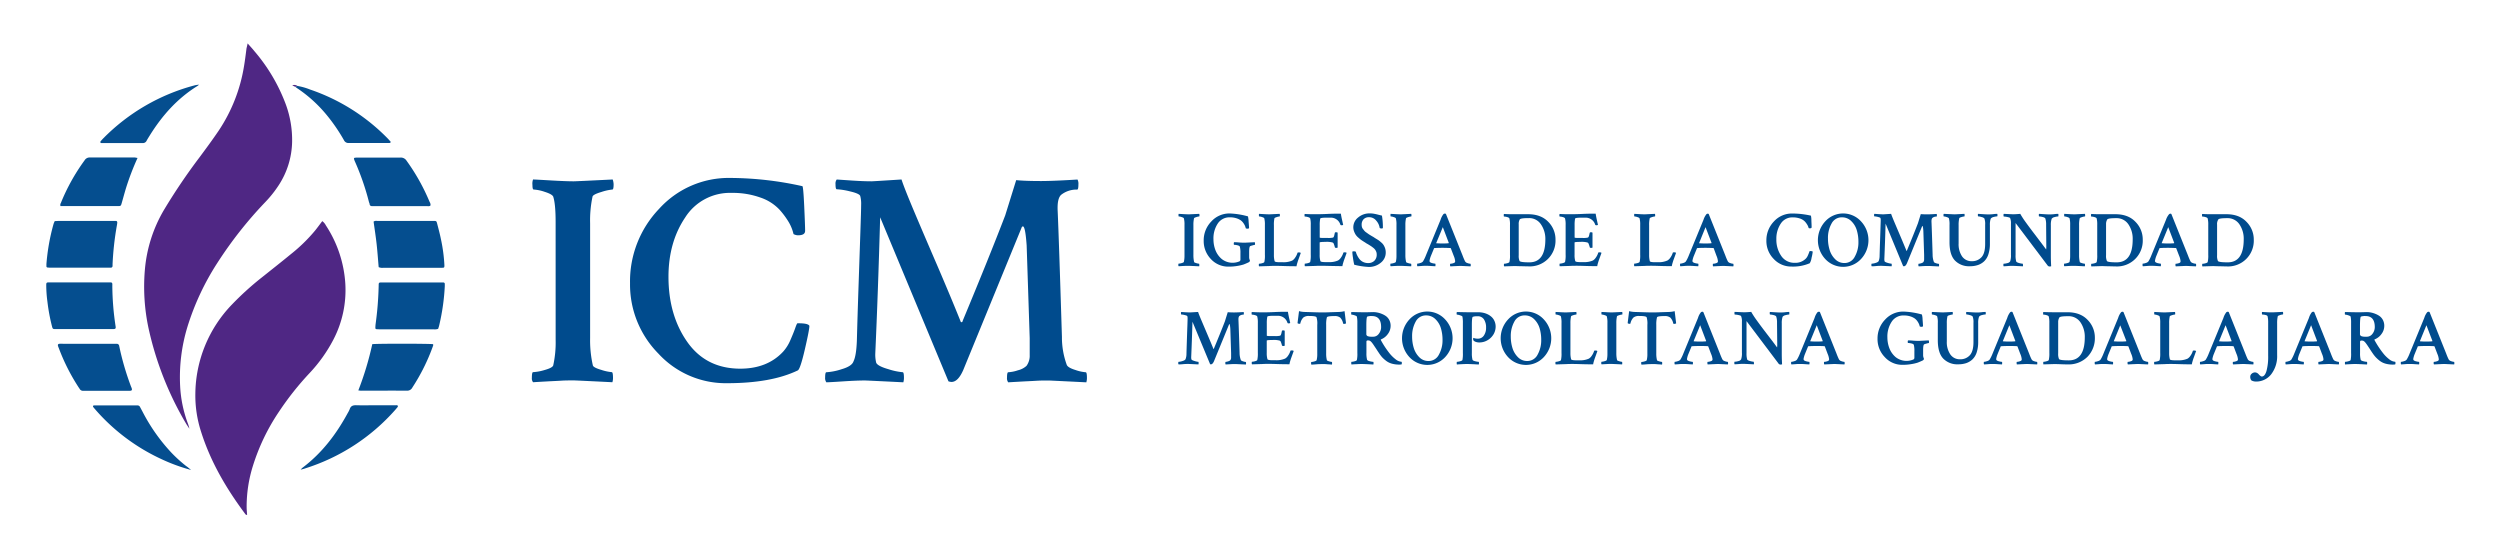 <?xml version="1.0" encoding="UTF-8"?>
<svg xmlns="http://www.w3.org/2000/svg" id="Layer_1" data-name="Layer 1" viewBox="0 0 1027 230">
  <defs>
    <style>.cls-1{fill:#004b8d;}.cls-2{fill:#4f2784;}.cls-3{fill:#054e8f;}</style>
  </defs>
  <title>ICM Guadalajara-Logotipo02_1</title>
  <path class="cls-1" d="M228.25,91.27q0-7.51-1-10.53c-.34-.66-1.5-1.31-3.51-1.94a17.07,17.07,0,0,0-4.51-.94c-.33,0-.5-.62-.5-1.88a5,5,0,0,1,.25-2.25c.42,0,2.73.12,7,.37s7.46.38,9.71.38q1,0,16-.75a6.46,6.46,0,0,1,.38,2c0,1.42-.17,2.13-.5,2.13a20.69,20.69,0,0,0-4.51,1c-2.26.67-3.47,1.3-3.64,1.88a46.58,46.58,0,0,0-1,11v47.11a46.59,46.59,0,0,0,1.13,11.28c.17.58,1.31,1.19,3.44,1.81a19,19,0,0,0,4.33.94c.33,0,.5.8.5,2.38a5.79,5.79,0,0,1-.25,1.76q-15-.75-15.92-.75c-1.67,0-3.42,0-5.26.12s-3.86.19-6.08.32-4,.22-5.32.31a2.48,2.48,0,0,1-.5-1.76c0-1.58.17-2.38.5-2.38a20.2,20.2,0,0,0,4.7-.87c2.13-.59,3.32-1.21,3.57-1.88a43.81,43.81,0,0,0,1-10.53Z"></path>
  <path class="cls-1" d="M332.5,133.87c0,1.09-.63,4.32-1.88,9.71s-2.22,8.25-2.88,8.58q-10.9,5.26-29.07,5.26a37.6,37.6,0,0,1-28.19-12.15,40.37,40.37,0,0,1-11.66-28.94,43.07,43.07,0,0,1,11.91-30.51A38.55,38.55,0,0,1,300.05,73.1a138.34,138.34,0,0,1,29.57,3.38c.25.09.5,2.82.75,8.21s.37,8.75.37,10.09-1,1.88-3,1.88a4.09,4.09,0,0,1-1.76-.5,17.5,17.5,0,0,0-1.81-4.64,32.61,32.61,0,0,0-3.95-5.39,19.17,19.17,0,0,0-7.77-4.95,33.67,33.67,0,0,0-11.9-1.94,21.75,21.75,0,0,0-19.11,10.15q-6.82,10.15-6.83,24.31,0,15.78,7.71,26.75t21.74,11q11.15,0,17.66-7a17,17,0,0,0,2.95-4.69q1.31-3,2-4.95c.46-1.34.77-2,.94-2Q332,132.74,332.5,133.87Z"></path>
  <path class="cls-1" d="M358.06,74.48q.62,0,12.28-.75,1.13,3.51,5.13,13t9.84,23q5.82,13.59,9.33,22.37c0,.16.13.25.38.25a.34.34,0,0,0,.38-.38q11-26.43,17.54-43.48L417.45,74c2.5.25,5.93.37,10.27.37q4.89,0,14.91-.62a3.61,3.61,0,0,1,.38,2c0,1.42-.17,2.13-.5,2.13h-.25a10.15,10.15,0,0,0-6.14,2q-1.89,1.38-1.63,6.76.5,11.16,1.75,51.75a32.93,32.93,0,0,0,2,11.53c.33.75,1.5,1.44,3.51,2.06a16.62,16.62,0,0,0,4.26.94c.33,0,.5.76.5,2.26a6.25,6.25,0,0,1-.25,1.88q-15-.75-15.41-.75c-1.68,0-3.43,0-5.27.12s-3.86.19-6.07.32-4,.22-5.33.31a2.7,2.7,0,0,1-.5-1.88c0-1.5.17-2.26.5-2.26a14.92,14.92,0,0,0,4-.81,7.88,7.88,0,0,0,3.51-1.82A7,7,0,0,0,423,145.9v-7l-1.25-38.09Q421.2,93,420.21,93q-.39,0-.63.75l-23.93,58.39c-1.43,3.18-3,4.76-4.77,4.76a4,4,0,0,1-1.25-.25L361.57,89.26q-.88,31.2-2,55.89a13.8,13.8,0,0,0,.38,3.88q.62,1.38,5,2.63a26.79,26.79,0,0,0,5.89,1.25c.33,0,.5.76.5,2.26a6.25,6.25,0,0,1-.25,1.88q-15-.75-15.79-.75-3.37,0-9,.37t-6.83.38a2.94,2.94,0,0,1-.5-2c0-1.41.17-2.13.5-2.13a24.84,24.84,0,0,0,6.27-1.25q4.26-1.24,4.89-3.26,1.13-2.25,1.37-8.39.25-9.52.69-22.49t.75-22.12c.21-6.09.32-9.9.32-11.4a12.06,12.06,0,0,0-.38-3.51q-.37-1-4.2-1.88a28.31,28.31,0,0,0-5.45-.87c-.33,0-.5-.71-.5-2.13a2.68,2.68,0,0,1,.5-1.88l6.46.44C353.28,74.38,355.88,74.48,358.06,74.48Z"></path>
  <path class="cls-1" d="M486.59,92.39a9.88,9.88,0,0,0-.26-2.72c-.08-.17-.39-.34-.91-.5a4,4,0,0,0-1.16-.25c-.09,0-.13-.16-.13-.48a1.46,1.46,0,0,1,.06-.59l1.8.1c1.09.07,1.93.1,2.51.1l4.15-.2a1.88,1.88,0,0,1,.1.52c0,.37-.05.55-.13.55a5.5,5.5,0,0,0-1.17.26c-.58.18-.9.34-.94.49a12.19,12.19,0,0,0-.26,2.85V104.7a12.3,12.3,0,0,0,.29,2.92c0,.15.34.31.9.47a5,5,0,0,0,1.11.24c.09,0,.13.21.13.62a1.53,1.53,0,0,1-.06.45c-2.59-.13-4-.19-4.12-.19l-1.36,0-1.57.08-1.38.08a.65.65,0,0,1-.13-.45c0-.41.05-.62.13-.62a5.16,5.16,0,0,0,1.22-.22c.55-.15.86-.32.92-.49a11.49,11.49,0,0,0,.26-2.72Z"></path>
  <path class="cls-1" d="M494.48,98.87A11.06,11.06,0,0,1,497.59,91a10,10,0,0,1,7.55-3.31,31.9,31.9,0,0,1,7.52,1.2,10.67,10.67,0,0,1,.27,2.16c.12,1.41.18,2.25.18,2.51s-.22.39-.65.39a1.15,1.15,0,0,1-.71-.2,6.74,6.74,0,0,0-.28-.91,6.32,6.32,0,0,0-.65-1.15,4.88,4.88,0,0,0-1.13-1.18,6.65,6.65,0,0,0-1.81-.86,8.44,8.44,0,0,0-2.61-.37,5.72,5.72,0,0,0-5,2.53,11,11,0,0,0-1.78,6.48,12.49,12.49,0,0,0,.82,4.49,9,9,0,0,0,2.63,3.66,7.2,7.2,0,0,0,7.31.89.86.86,0,0,0,.32-.75l0-2.33V104a9.82,9.82,0,0,0-.23-2.62c-.09-.28-.4-.49-1-.62a6.15,6.15,0,0,0-1.37-.19c-.09,0-.13-.16-.13-.47a.91.91,0,0,1,.13-.6c.23,0,.89,0,2,.1s1.93.09,2.57.09l3.92-.19a1.6,1.6,0,0,1,.1.55c0,.37,0,.55-.13.55a4.41,4.41,0,0,0-.86.2,6.31,6.31,0,0,0-1,.32q-.42.26-.42,2.37c0,.45,0,.9,0,1.36s0,.7,0,.74a2.78,2.78,0,0,0,.16,1,2.55,2.55,0,0,1,.16.48c0,.3-.24.56-.71.78-.86.39-1.5.66-1.91.81a18.33,18.33,0,0,1-2.35.55,20.7,20.7,0,0,1-3.84.32,9.63,9.63,0,0,1-7.28-3.17A10.61,10.61,0,0,1,494.48,98.87Z"></path>
  <path class="cls-1" d="M523.32,92.52V104.7a9.33,9.33,0,0,0,.3,2.6c.1.28.84.42,2.2.42H527a8.7,8.7,0,0,0,3.85-.68A3.69,3.69,0,0,0,532,105.9a6.65,6.65,0,0,0,1-2c0-.13.18-.2.46-.2a1.35,1.35,0,0,1,.9.2c-.06.19-.22.63-.46,1.32l-.57,1.58c-.13.35-.27.79-.42,1.31a9.08,9.08,0,0,0-.3,1.26c-.86,0-2.65,0-5.36-.09s-4.62-.08-5.72,0l-4.31.13a.9.9,0,0,1-.09-.52c0-.36,0-.55.09-.55a5.44,5.44,0,0,0,1.24-.21c.54-.14.85-.31.93-.5a11.27,11.27,0,0,0,.23-3V92.42a10,10,0,0,0-.26-2.75c-.08-.17-.39-.34-.9-.5a4.14,4.14,0,0,0-1.17-.25c-.09,0-.13-.16-.13-.48a1.46,1.46,0,0,1,.06-.59l1.8.1c1.09.07,1.93.1,2.51.1l4.15-.2a1.58,1.58,0,0,1,.1.52c0,.37-.05.55-.13.55a5.5,5.5,0,0,0-1.17.26c-.58.18-.89.34-.94.49A12.19,12.19,0,0,0,523.32,92.52Z"></path>
  <path class="cls-1" d="M540.38,88c1,0,2.63,0,5-.12s4.22-.11,5.45-.11c.08.65.26,1.55.52,2.71s.4,1.78.42,1.89a1,1,0,0,1-.68.16c-.24,0-.39-.07-.46-.22a4.06,4.06,0,0,0-4.14-2.89h-1.69q-2.4,0-2.46.42a13.32,13.32,0,0,0-.2,2.63v5.09c0,.12.48.19,1.43.19h1.81a8.21,8.21,0,0,0,2.24-.16c.24-.11.42-.49.55-1.14.06-.32.13-.59.19-.81s.2-.22.52-.22a.87.87,0,0,1,.62.16v6.12a.94.94,0,0,1-.62.13c-.28,0-.45-.08-.52-.26a9.84,9.84,0,0,0-.4-1.29,1.89,1.89,0,0,0-.23-.46l-.27-.19a9,9,0,0,0-3-.26c-1.56,0-2.34.09-2.34.26v5a8.49,8.49,0,0,0,.3,2.63c.1.28.84.42,2.2.42h1.2a8.7,8.7,0,0,0,3.85-.68,3.69,3.69,0,0,0,1.17-1.14,6.65,6.65,0,0,0,1-2c0-.13.18-.2.46-.2a1.4,1.4,0,0,1,.91.2c-.07.19-.23.63-.47,1.32l-.57,1.58c-.13.35-.27.79-.42,1.31a8.81,8.81,0,0,0-.29,1.26q-1.31,0-5.37-.09c-2.71-.07-4.61-.08-5.72,0l-4.31.13a.9.9,0,0,1-.09-.52c0-.36,0-.55.09-.55a5.52,5.52,0,0,0,1.24-.21c.54-.14.85-.31.94-.5a11.92,11.92,0,0,0,.22-3V92.42a10.33,10.33,0,0,0-.22-2.65c-.07-.24-.37-.44-.91-.59a5.07,5.07,0,0,0-1.3-.22c-.09,0-.13-.17-.13-.49s0-.5.13-.58C537.5,88,538.93,88,540.38,88Z"></path>
  <path class="cls-1" d="M555.94,93.43a5.11,5.11,0,0,1,2-4.1,7.13,7.13,0,0,1,4.61-1.67,10.5,10.5,0,0,1,1.58.1,19,19,0,0,1,1.9.4c.81.21,1.37.34,1.67.41a28.8,28.8,0,0,1,.39,5,.36.36,0,0,1-.39.29c-.59,0-.9-.1-.94-.29a5.69,5.69,0,0,0-1.4-2.92,3.66,3.66,0,0,0-2.91-1.42,3,3,0,0,0-2.29.84,3.17,3.17,0,0,0-.79,2.27,3.93,3.93,0,0,0,.11.92,2.34,2.34,0,0,0,.46.86c.22.28.41.51.55.7a4,4,0,0,0,.81.69l.81.58c.14.11.46.32,1,.64s.82.49.92.53.5.34,1.09.7,1,.61,1.25.78a13,13,0,0,1,1,.82,4.55,4.55,0,0,1,1,1.1A6.36,6.36,0,0,1,569,102a5.5,5.5,0,0,1,.26,1.7,5.25,5.25,0,0,1-2.09,4.27,7.46,7.46,0,0,1-4.85,1.69,29.87,29.87,0,0,1-6-.91,29.08,29.08,0,0,1-.53-2.93,20.54,20.54,0,0,1-.25-2.32c0-.17.2-.26.52-.26.56,0,.88.09.94.26a6.25,6.25,0,0,0,.46,1.28,8.71,8.71,0,0,0,.89,1.49,4.22,4.22,0,0,0,1.52,1.3,4.65,4.65,0,0,0,2.16.5,3.6,3.6,0,0,0,2.52-.91,3.47,3.47,0,0,0,1-2.72,2.87,2.87,0,0,0-.21-1.07,4.42,4.42,0,0,0-.49-.87,4.36,4.36,0,0,0-.81-.78c-.36-.28-.65-.5-.89-.65l-1-.63-1-.57a3.53,3.53,0,0,0-.36-.26c-.63-.38-1.1-.69-1.42-.9s-.74-.54-1.25-1A6.25,6.25,0,0,1,557,96.54a6.38,6.38,0,0,1-.7-1.36A4.81,4.81,0,0,1,555.94,93.43Z"></path>
  <path class="cls-1" d="M573.67,92.39a9.49,9.49,0,0,0-.26-2.72c-.08-.17-.38-.34-.9-.5a4.14,4.14,0,0,0-1.17-.25c-.09,0-.13-.16-.13-.48s0-.54.07-.59l1.79.1c1.09.07,1.93.1,2.51.1l4.15-.2a1.58,1.58,0,0,1,.1.52c0,.37,0,.55-.13.55a5.63,5.63,0,0,0-1.17.26c-.58.18-.89.34-.94.49a12.19,12.19,0,0,0-.26,2.85V104.7a11.74,11.74,0,0,0,.3,2.92c0,.15.34.31.89.47a5,5,0,0,0,1.11.24c.09,0,.13.21.13.62a1.53,1.53,0,0,1-.06.45c-2.59-.13-4-.19-4.12-.19l-1.36,0-1.57.08-1.37.08a.61.61,0,0,1-.13-.45c0-.41,0-.62.13-.62a5.1,5.1,0,0,0,1.21-.22c.55-.15.86-.32.92-.49a11,11,0,0,0,.26-2.72Z"></path>
  <path class="cls-1" d="M594,87.92l6.81,17c.32.86.65,1.65,1,2.36a1.54,1.54,0,0,0,1,.78,4.09,4.09,0,0,0,1.23.29c.08,0,.13.2.13.59a.93.93,0,0,1-.07.48l-4.08-.19c-.15,0-1.56.06-4.21.19-.09-.08-.13-.28-.13-.6s0-.47.13-.47a4.15,4.15,0,0,0,1.07-.19q.68-.19.81-.45a1,1,0,0,0,.09-.43,7.4,7.4,0,0,0-.61-2.23L596,102a.39.39,0,0,0-.23-.12c-.69,0-1.62-.07-2.79-.07s-2.4,0-3.69.1c-.13,0-.2,0-.2.13l-1.23,3a9.06,9.06,0,0,0-.61,2.11.7.7,0,0,0,.35.64,3.39,3.39,0,0,0,1,.36,5.48,5.48,0,0,0,1,.16c.07,0,.1.18.1.46a1.84,1.84,0,0,1-.07.61l-1.52-.09c-.91-.07-1.64-.1-2.2-.1s-1.23,0-2,.08l-1.63.11a.66.66,0,0,1-.13-.48c0-.39,0-.59.06-.59a4.76,4.76,0,0,0,1.25-.27,2.12,2.12,0,0,0,1.09-.63,15.37,15.37,0,0,0,1.23-2.53l6-14.58a7.18,7.18,0,0,1,1.2-2.34.84.84,0,0,1,.55-.22A.51.51,0,0,1,594,87.92Zm-3.88,12c.75.07,1.53.1,2.33.1s1.64,0,2.65-.1l.07-.13-2.46-6.48L590,99.84C590,99.93,590.06,100,590.11,100Z"></path>
  <path class="cls-1" d="M622.11,88h5.61Q633,88,636,91.1a10.24,10.24,0,0,1,3,7.32,10.57,10.57,0,0,1-11.25,11q-.67,0-2.67-.06c-1.33,0-2.28-.07-2.87-.07l-4.31.13a.9.9,0,0,1-.09-.52c0-.36,0-.55.09-.55a5.37,5.37,0,0,0,1.23-.21c.54-.14.86-.31.94-.5a11.27,11.27,0,0,0,.23-3V92.42a9.76,9.76,0,0,0-.23-2.65c-.06-.24-.36-.44-.9-.59a5.07,5.07,0,0,0-1.3-.22c-.09,0-.13-.17-.13-.49s0-.5.13-.58C619.23,88,620.66,88,622.11,88Zm1.78,4.15v12.7a5.23,5.23,0,0,0,.36,2.4c.34.35,1.66.52,4,.52q6.59,0,6.58-9.46A10.48,10.48,0,0,0,633,92.13a5.77,5.77,0,0,0-5-2.53h-.17c-2.07,0-3.24.18-3.5.52A3.58,3.58,0,0,0,623.89,92.13Z"></path>
  <path class="cls-1" d="M645.06,88c1,0,2.63,0,5-.12s4.21-.11,5.44-.11c.09.65.26,1.55.52,2.71s.4,1.78.42,1.89a1,1,0,0,1-.68.16c-.24,0-.39-.07-.45-.22a4.08,4.08,0,0,0-4.15-2.89H649.5c-1.59,0-2.42.14-2.46.42a13.47,13.47,0,0,0-.19,2.63v5.09c0,.12.47.19,1.42.19h1.82a8.17,8.17,0,0,0,2.23-.16c.24-.11.42-.49.55-1.14.07-.32.13-.59.2-.81s.19-.22.52-.22a.86.86,0,0,1,.61.16v6.12c-.08.09-.29.13-.61.13s-.46-.08-.52-.26a9.56,9.56,0,0,0-.41-1.29,2.76,2.76,0,0,0-.22-.46l-.28-.19a9,9,0,0,0-3-.26c-1.55,0-2.33.09-2.33.26v5a8.55,8.55,0,0,0,.29,2.63c.11.28.84.42,2.2.42h1.2a8.75,8.75,0,0,0,3.86-.68,3.79,3.79,0,0,0,1.16-1.14,6.67,6.67,0,0,0,1-2c0-.13.17-.2.45-.2a1.38,1.38,0,0,1,.91.2c-.07.19-.22.63-.47,1.32l-.57,1.58c-.13.35-.27.79-.42,1.31a8.81,8.81,0,0,0-.29,1.26c-.87,0-2.65,0-5.36-.09s-4.62-.08-5.72,0l-4.31.13c-.07-.06-.1-.24-.1-.52s0-.55.1-.55a5.37,5.37,0,0,0,1.23-.21c.54-.14.85-.31.94-.5a11.75,11.75,0,0,0,.23-3V92.42a10.2,10.2,0,0,0-.23-2.65c-.07-.24-.37-.44-.91-.59a5.07,5.07,0,0,0-1.3-.22c-.08,0-.12-.17-.12-.49a.92.92,0,0,1,.12-.58C642.18,88,643.62,88,645.06,88Z"></path>
  <path class="cls-1" d="M677.46,92.52V104.7a9.77,9.77,0,0,0,.29,2.6c.11.28.84.42,2.2.42h1.2A8.75,8.75,0,0,0,685,107a3.91,3.91,0,0,0,1.17-1.14,6.9,6.9,0,0,0,1-2c0-.13.17-.2.45-.2a1.38,1.38,0,0,1,.91.2c-.06.19-.22.63-.47,1.32l-.57,1.58c-.13.35-.27.79-.42,1.31a8.81,8.81,0,0,0-.29,1.26c-.86,0-2.65,0-5.36-.09s-4.62-.08-5.72,0l-4.31.13c-.07-.06-.1-.24-.1-.52s0-.55.1-.55a5.37,5.37,0,0,0,1.23-.21c.54-.14.85-.31.94-.5a11.75,11.75,0,0,0,.23-3V92.42a10,10,0,0,0-.26-2.75c-.09-.17-.39-.34-.91-.5a4.14,4.14,0,0,0-1.17-.25c-.08,0-.13-.16-.13-.48a1.37,1.37,0,0,1,.07-.59l1.8.1c1.09.07,1.93.1,2.51.1l4.15-.2a1.83,1.83,0,0,1,.09.52c0,.37,0,.55-.13.55a5.46,5.46,0,0,0-1.16.26c-.58.18-.9.34-.94.49A11.67,11.67,0,0,0,677.46,92.52Z"></path>
  <path class="cls-1" d="M701.94,87.92l6.81,17c.32.86.64,1.65,1,2.36a1.54,1.54,0,0,0,1,.78,4.2,4.2,0,0,0,1.24.29c.08,0,.13.2.13.59a1.06,1.06,0,0,1-.07.48l-4.08-.19c-.15,0-1.56.06-4.21.19-.09-.08-.13-.28-.13-.6s0-.47.13-.47a4.22,4.22,0,0,0,1.07-.19c.45-.13.72-.28.8-.45a.88.88,0,0,0,.1-.43,7.4,7.4,0,0,0-.61-2.23L704,102a.35.35,0,0,0-.22-.12c-.7,0-1.62-.07-2.79-.07s-2.4,0-3.69.1c-.13,0-.2,0-.2.13l-1.23,3a9.32,9.32,0,0,0-.62,2.11.71.71,0,0,0,.36.64,3.29,3.29,0,0,0,1,.36,5.48,5.48,0,0,0,1,.16c.06,0,.1.18.1.46a2.15,2.15,0,0,1-.07.61l-1.52-.09c-.91-.07-1.64-.1-2.2-.1s-1.23,0-2,.08l-1.63.11a.66.66,0,0,1-.13-.48c0-.39,0-.59.06-.59a4.76,4.76,0,0,0,1.25-.27,2.08,2.08,0,0,0,1.08-.63,15.32,15.32,0,0,0,1.24-2.53l6-14.58A7.18,7.18,0,0,1,701,88a.82.82,0,0,1,.55-.22A.53.53,0,0,1,701.94,87.92Zm-3.89,12c.76.07,1.54.1,2.34.1s1.64,0,2.65-.1l.07-.13-2.47-6.48L698,99.84C698,99.93,698,100,698.05,100Z"></path>
  <path class="cls-1" d="M744.67,103.41a18.25,18.25,0,0,1-.48,2.51,5.82,5.82,0,0,1-.75,2.22,17.41,17.41,0,0,1-7.52,1.36,9.75,9.75,0,0,1-7.29-3.14,10.45,10.45,0,0,1-3-7.49A11.14,11.14,0,0,1,728.7,91a10,10,0,0,1,7.58-3.29,35.31,35.31,0,0,1,7.65.88,9.53,9.53,0,0,1,.19,2.12c.07,1.39.1,2.26.1,2.61s-.26.48-.78.48a1,1,0,0,1-.45-.13,5,5,0,0,0-.47-1.19,8.79,8.79,0,0,0-1-1.4,5.05,5.05,0,0,0-2-1.28,8.8,8.8,0,0,0-3.08-.5,5.62,5.62,0,0,0-4.94,2.62,11,11,0,0,0-1.77,6.29,11.73,11.73,0,0,0,2,6.92,6.45,6.45,0,0,0,5.62,2.83,5.94,5.94,0,0,0,4.57-1.81,4.49,4.49,0,0,0,.76-1.22c.22-.5.4-.93.52-1.28s.2-.51.24-.51C744.17,103.12,744.59,103.21,744.67,103.41Z"></path>
  <path class="cls-1" d="M749.83,106.42a11.4,11.4,0,0,1,0-15.5,9.93,9.93,0,0,1,14.66,0,11.32,11.32,0,0,1,0,15.5,10,10,0,0,1-14.66,0Zm6.84-17.14a4.67,4.67,0,0,0-4.26,2.54A12,12,0,0,0,750.93,98a15.78,15.78,0,0,0,.67,4.64,8.9,8.9,0,0,0,2.25,3.8,5.18,5.18,0,0,0,3.82,1.61,4.69,4.69,0,0,0,4.26-2.58,11.87,11.87,0,0,0,1.51-6.14,16.49,16.49,0,0,0-.65-4.68,8.62,8.62,0,0,0-2.23-3.76A5.32,5.32,0,0,0,756.67,89.28Z"></path>
  <path class="cls-1" d="M773.7,88.05l3.17-.2c.2.61.64,1.73,1.33,3.36s1.54,3.62,2.55,6,1.8,4.27,2.41,5.78c0,0,0,.07.1.07s.09,0,.09-.1q2.85-6.84,4.54-11.24l1.17-3.76c.64.06,1.53.1,2.65.1.85,0,2.13-.06,3.86-.17a1,1,0,0,1,.1.52c0,.37,0,.55-.13.55h-.07a2.7,2.7,0,0,0-1.59.52c-.32.24-.46.82-.42,1.75.09,1.92.24,6.39.46,13.38a8.47,8.47,0,0,0,.52,3c.08.19.38.37.9.53a4.47,4.47,0,0,0,1.1.24c.09,0,.13.2.13.59a1.65,1.65,0,0,1-.06.48l-4-.19-1.36,0-1.57.08-1.38.08a.71.71,0,0,1-.13-.48c0-.39,0-.59.13-.59a3.83,3.83,0,0,0,1-.21,2,2,0,0,0,.91-.47,1.85,1.85,0,0,0,.32-1.13V104.7l-.32-9.85q-.13-2-.39-2c-.07,0-.12.07-.16.2l-6.19,15.1q-.55,1.23-1.23,1.23a1.16,1.16,0,0,1-.33-.06L774.6,91.87q-.23,8.07-.51,14.45a3.9,3.9,0,0,0,.09,1c.11.24.54.46,1.3.68a6.71,6.71,0,0,0,1.52.32c.09,0,.13.2.13.59a1.65,1.65,0,0,1-.06.48l-4.09-.19c-.58,0-1.35,0-2.31.1s-1.55.09-1.77.09a.78.78,0,0,1-.13-.52c0-.36.05-.55.13-.55a6.19,6.19,0,0,0,1.62-.32c.74-.22,1.16-.5,1.27-.84a6.12,6.12,0,0,0,.35-2.17c.05-1.65.1-3.58.18-5.82s.14-4.14.19-5.72.09-2.56.09-2.95a3.31,3.31,0,0,0-.1-.91c-.07-.17-.43-.33-1.09-.48a7.51,7.51,0,0,0-1.41-.23c-.08,0-.13-.18-.13-.55a.74.74,0,0,1,.13-.49l1.67.12C772.46,88,773.14,88.05,773.7,88.05Z"></path>
  <path class="cls-1" d="M802.85,88.05c.39,0,1.77-.07,4.15-.2a2.37,2.37,0,0,1,.06.52c0,.37,0,.55-.13.55a5.22,5.22,0,0,0-1.16.25c-.59.16-.89.33-.91.5a12,12,0,0,0-.26,2.85V100A8.89,8.89,0,0,0,806,105.3a4.67,4.67,0,0,0,4,2,5.2,5.2,0,0,0,4-1.64q1.5-1.64,1.5-5.43v-7.9a6.57,6.57,0,0,0-.32-2.6,2.23,2.23,0,0,0-1.15-.56,5.54,5.54,0,0,0-1.38-.28c-.08,0-.13-.15-.14-.45a1,1,0,0,1,.08-.59c2.33.16,3.69.23,4.08.23s1.26,0,2.16-.11,1.45-.12,1.66-.12a1.72,1.72,0,0,1,.07.52c0,.35-.05.52-.13.52a6.39,6.39,0,0,0-1.4.24,2.19,2.19,0,0,0-1.23.67,7.47,7.47,0,0,0-.35,2.69v7.61a13.72,13.72,0,0,1-.62,4.36,6.84,6.84,0,0,1-1.75,2.89,7,7,0,0,1-2.57,1.53,10.16,10.16,0,0,1-3.29.49,8,8,0,0,1-6.13-2.35q-2.24-2.35-2.23-7.57V92.39a9,9,0,0,0-.26-2.72c-.09-.17-.39-.34-.91-.5a4.14,4.14,0,0,0-1.17-.25c-.08,0-.13-.16-.13-.48a1.08,1.08,0,0,1,.1-.59Z"></path>
  <path class="cls-1" d="M840.55,92.36a8,8,0,0,0-.32-2.59c-.11-.26-.47-.47-1.09-.62a6.68,6.68,0,0,0-1.44-.23c-.09,0-.14-.15-.15-.47a1.18,1.18,0,0,1,.08-.6c2.32.16,3.68.23,4.09.23s1.28,0,2.17-.11,1.43-.12,1.65-.12a1.47,1.47,0,0,1,.06.52c0,.37,0,.55-.12.55a5.89,5.89,0,0,0-1.4.25,2.1,2.1,0,0,0-1.23.66,7.5,7.5,0,0,0-.36,2.69V104.8c0,.78,0,2.29.13,4.54a1.2,1.2,0,0,1-.71.13c-.34,0-.69-.25-1-.75L828,91.61v13.13a8.71,8.71,0,0,0,.26,2.65c.1.26.5.48,1.2.67a6.79,6.79,0,0,0,1.45.27c.07,0,.11.15.12.46a1.83,1.83,0,0,1,0,.61l-4.05-.19c-.58,0-1.3,0-2.16.08l-1.7.11a.84.84,0,0,1-.13-.55c0-.34.05-.52.13-.52a6.26,6.26,0,0,0,1.48-.24,1.74,1.74,0,0,0,1.18-.73,7.55,7.55,0,0,0,.32-2.72V91.94a5.44,5.44,0,0,0-.35-2.37c-.09-.15-.46-.29-1.12-.42a8.29,8.29,0,0,0-1.44-.19c-.09,0-.14-.17-.15-.49a1,1,0,0,1,.11-.62c2.27.11,3.56.17,3.86.17.71,0,1.69-.06,2.92-.17a34.09,34.09,0,0,0,2.25,3.46q1.64,2.28,4.49,6c1.9,2.5,3.19,4.22,3.89,5.17a10,10,0,0,0,.06-1.33Z"></path>
  <path class="cls-1" d="M850.42,92.39a10,10,0,0,0-.25-2.72c-.09-.17-.39-.34-.91-.5a4.14,4.14,0,0,0-1.17-.25c-.09,0-.13-.16-.13-.48s0-.54.07-.59l1.8.1c1.09.07,1.92.1,2.51.1l4.14-.2a1.58,1.58,0,0,1,.1.52c0,.37,0,.55-.13.55a5.46,5.46,0,0,0-1.16.26c-.59.18-.9.34-.94.49a11.67,11.67,0,0,0-.26,2.85V104.7a11.8,11.8,0,0,0,.29,2.92c0,.15.34.31.89.47a5,5,0,0,0,1.12.24c.08,0,.13.21.13.62a1.52,1.52,0,0,1-.07.45c-2.59-.13-4-.19-4.11-.19l-1.36,0-1.58.08-1.37.08a.61.61,0,0,1-.13-.45c0-.41,0-.62.13-.62a5.1,5.1,0,0,0,1.21-.22c.55-.15.86-.32.93-.49a11.57,11.57,0,0,0,.25-2.72Z"></path>
  <path class="cls-1" d="M863.39,88H869q5.28,0,8.24,3.12a10.24,10.24,0,0,1,3,7.32,10.57,10.57,0,0,1-11.25,11q-.68,0-2.67-.06c-1.33,0-2.28-.07-2.87-.07l-4.31.13a.9.9,0,0,1-.09-.52c0-.36,0-.55.09-.55a5.37,5.37,0,0,0,1.23-.21c.54-.14.86-.31.95-.5a11.92,11.92,0,0,0,.22-3V92.42a10.33,10.33,0,0,0-.22-2.65c-.07-.24-.37-.44-.91-.59a5.07,5.07,0,0,0-1.3-.22c-.08,0-.13-.17-.13-.49a.9.9,0,0,1,.13-.58C860.51,88,861.94,88,863.39,88Zm1.78,4.15v12.7a5.23,5.23,0,0,0,.36,2.4c.35.35,1.66.52,4,.52q6.59,0,6.58-9.46a10.48,10.48,0,0,0-1.77-6.16,5.77,5.77,0,0,0-5-2.53h-.17c-2.07,0-3.24.18-3.5.52A3.58,3.58,0,0,0,865.17,92.13Z"></path>
  <path class="cls-1" d="M892,87.92l6.81,17c.32.86.65,1.65,1,2.36a1.54,1.54,0,0,0,1,.78,4.09,4.09,0,0,0,1.23.29c.08,0,.13.2.13.59a.93.93,0,0,1-.07.48l-4.08-.19-4.21.19c-.09-.08-.13-.28-.13-.6s0-.47.13-.47a4.15,4.15,0,0,0,1.07-.19q.68-.19.81-.45a1,1,0,0,0,.09-.43,7.4,7.4,0,0,0-.61-2.23L894,102a.35.35,0,0,0-.22-.12c-.69,0-1.62-.07-2.79-.07s-2.4,0-3.69.1c-.13,0-.2,0-.2.13l-1.23,3a9.06,9.06,0,0,0-.61,2.11.72.72,0,0,0,.35.64,3.39,3.39,0,0,0,1,.36,5.48,5.48,0,0,0,1,.16c.07,0,.1.18.1.46a1.84,1.84,0,0,1-.07.61l-1.52-.09c-.91-.07-1.64-.1-2.2-.1s-1.23,0-2,.08l-1.63.11a.66.66,0,0,1-.13-.48c0-.39,0-.59.06-.59a4.76,4.76,0,0,0,1.25-.27,2.12,2.12,0,0,0,1.09-.63,15.37,15.37,0,0,0,1.23-2.53l6-14.58A7,7,0,0,1,891.06,88a.84.84,0,0,1,.55-.22A.5.5,0,0,1,892,87.92Zm-3.88,12c.75.07,1.53.1,2.33.1s1.64,0,2.66-.1l.06-.13-2.46-6.48-2.66,6.48C888.05,99.93,888.07,100,888.12,100Z"></path>
  <path class="cls-1" d="M909,88h5.6q5.29,0,8.25,3.12a10.24,10.24,0,0,1,3,7.32,10.57,10.57,0,0,1-11.25,11q-.67,0-2.67-.06c-1.33,0-2.28-.07-2.87-.07l-4.31.13a.9.9,0,0,1-.09-.52c0-.36,0-.55.09-.55a5.37,5.37,0,0,0,1.23-.21c.54-.14.86-.31.94-.5a11.75,11.75,0,0,0,.23-3V92.42a10.2,10.2,0,0,0-.23-2.65c-.06-.24-.36-.44-.9-.59a5.13,5.13,0,0,0-1.3-.22c-.09,0-.13-.17-.13-.49s0-.5.13-.58C906.1,88,907.53,88,909,88Zm1.78,4.15v12.7a5.23,5.23,0,0,0,.36,2.4c.34.35,1.66.52,4,.52q6.58,0,6.58-9.46a10.48,10.48,0,0,0-1.77-6.16,5.78,5.78,0,0,0-5-2.53h-.16c-2.07,0-3.24.18-3.5.52A3.58,3.58,0,0,0,910.76,92.13Z"></path>
  <path class="cls-1" d="M489,128.34l3.17-.19c.2.6.64,1.72,1.33,3.35s1.54,3.62,2.55,6,1.81,4.27,2.41,5.79c0,0,0,.06.1.06s.09,0,.09-.1q2.85-6.84,4.54-11.24l1.17-3.76c.65.06,1.53.1,2.65.1.85,0,2.13-.06,3.86-.16a.84.84,0,0,1,.1.51c0,.37,0,.55-.13.55h-.07a2.65,2.65,0,0,0-1.58.52c-.33.24-.47.82-.43,1.75q.13,2.9.46,13.39a8.41,8.41,0,0,0,.52,3c.08.19.39.37.9.53a4.58,4.58,0,0,0,1.11.25c.08,0,.13.19.13.58a1.62,1.62,0,0,1-.07.48l-4-.19-1.36,0-1.57.08-1.37.08a.64.64,0,0,1-.13-.48c0-.39,0-.58.13-.58a4,4,0,0,0,1-.22,1.93,1.93,0,0,0,.91-.47,1.77,1.77,0,0,0,.32-1.13V145l-.32-9.85c-.09-1.33-.22-2-.39-2s-.12.06-.16.19l-6.19,15.1q-.56,1.23-1.23,1.23a1.16,1.16,0,0,1-.33-.06l-7.25-17.44q-.24,8.07-.52,14.46a3.81,3.81,0,0,0,.09,1c.11.24.54.46,1.3.68a7.05,7.05,0,0,0,1.52.33c.09,0,.13.19.13.58a1.65,1.65,0,0,1-.06.48l-4.08-.19c-.59,0-1.36,0-2.32.1s-1.55.09-1.77.09a.76.76,0,0,1-.13-.51c0-.37.05-.55.13-.55a6.32,6.32,0,0,0,1.62-.33c.74-.22,1.16-.5,1.27-.84a6.07,6.07,0,0,0,.35-2.17q.07-2.46.18-5.82c.08-2.24.14-4.14.2-5.72s.08-2.56.08-2.95a2.84,2.84,0,0,0-.1-.9c-.07-.18-.43-.34-1.08-.49a7.58,7.58,0,0,0-1.42-.23c-.08,0-.12-.18-.12-.55a.69.69,0,0,1,.12-.48l1.67.11C487.75,128.31,488.43,128.34,489,128.34Z"></path>
  <path class="cls-1" d="M518.64,128.31c1,0,2.62,0,5-.12s4.21-.11,5.44-.11c.09.65.26,1.55.52,2.71s.4,1.78.42,1.89a1,1,0,0,1-.68.16c-.23,0-.39-.07-.45-.22a4.07,4.07,0,0,0-4.15-2.89h-1.68q-2.4,0-2.46.42a13.32,13.32,0,0,0-.2,2.63v5.09c0,.13.48.19,1.43.19h1.81a8.26,8.26,0,0,0,2.24-.16c.23-.11.42-.49.55-1.13.06-.33.13-.6.19-.82s.2-.22.52-.22a.89.89,0,0,1,.62.16V142a1,1,0,0,1-.62.13c-.28,0-.45-.08-.52-.26a9.84,9.84,0,0,0-.4-1.29,2.41,2.41,0,0,0-.23-.46l-.28-.19a9,9,0,0,0-3-.26c-1.55,0-2.33.09-2.33.26v5a8.83,8.83,0,0,0,.29,2.63c.11.28.84.42,2.21.42h1.2a8.73,8.73,0,0,0,3.85-.68,3.59,3.59,0,0,0,1.17-1.14,6.9,6.9,0,0,0,1-2c0-.13.17-.2.46-.2a1.37,1.37,0,0,1,.9.2c-.06.19-.22.63-.47,1.32s-.43,1.22-.57,1.58-.26.79-.42,1.31a8.81,8.81,0,0,0-.29,1.26c-.86,0-2.65,0-5.36-.09s-4.62-.08-5.72,0l-4.31.13a.83.83,0,0,1-.1-.51c0-.37,0-.55.1-.55a5.51,5.51,0,0,0,1.23-.22c.54-.14.86-.3.94-.5a11.75,11.75,0,0,0,.23-2.95V132.71a10.2,10.2,0,0,0-.23-2.65c-.06-.24-.37-.43-.9-.59a5.2,5.2,0,0,0-1.3-.22c-.09,0-.13-.16-.13-.49s0-.5.13-.58C515.75,128.26,517.19,128.31,518.64,128.31Z"></path>
  <path class="cls-1" d="M539.39,128.26c1.46.05,2.65.08,3.58.08s2.13,0,3.6-.08l3.53-.11a10.71,10.71,0,0,0,2.24-.33l.61,5a1.24,1.24,0,0,1-.87.23.32.32,0,0,1-.33-.17,4.64,4.64,0,0,0-1.2-2.41,3.55,3.55,0,0,0-2.33-.63c-2,0-3.06.18-3.14.55a11.12,11.12,0,0,0-.29,3.05v11.69a10.79,10.79,0,0,0,.29,2.82c0,.15.31.31.87.47a5.4,5.4,0,0,0,1.14.25c.08,0,.13.19.13.58a1.81,1.81,0,0,1-.07.52l-1.25-.1c-.55,0-1-.08-1.52-.1l-1.34,0c-.59,0-1.39,0-2.42.1s-1.66.1-1.89.13a.74.74,0,0,1-.13-.52c0-.39,0-.58.13-.58a5.25,5.25,0,0,0,1.21-.23c.55-.15.86-.32.93-.49a10.33,10.33,0,0,0,.26-2.69V133.49a8.63,8.63,0,0,0-.3-3.14c-.17-.37-1.2-.55-3.08-.55a3.58,3.58,0,0,0-2.33.63,4.76,4.76,0,0,0-1.23,2.38c0,.13-.13.2-.32.2a1.12,1.12,0,0,1-.85-.26l.62-4.93a10.54,10.54,0,0,0,2.24.33Z"></path>
  <path class="cls-1" d="M564.08,128.21a9.32,9.32,0,0,1,1.77.18,9.72,9.72,0,0,1,1.91.6,7.41,7.41,0,0,1,1.76,1,4.74,4.74,0,0,1,1.27,1.63,5.14,5.14,0,0,1,.48,2.26,5.56,5.56,0,0,1-1.13,3.31,6.26,6.26,0,0,1-2.76,2.2q-.25.11-.12.33a37.19,37.19,0,0,0,3.62,5.5,14.5,14.5,0,0,0,2.45,2.39,4.21,4.21,0,0,0,2.42,1,.94.94,0,0,1,.13.51,1.42,1.42,0,0,1-.13.59,6.91,6.91,0,0,1-1,.06,10.79,10.79,0,0,1-3-.39,7,7,0,0,1-2.33-1.15,13.78,13.78,0,0,1-1.64-1.47,14.82,14.82,0,0,1-1.36-1.82c-.3-.43-.64-.94-1-1.52l-.9-1.34q-.3-.48-.69-1a5.41,5.41,0,0,0-.67-.78,1.78,1.78,0,0,0-.53-.36,2.18,2.18,0,0,0-.78-.09c-.34,0-.52.18-.52.55V145a10.27,10.27,0,0,0,.26,2.76c.07.26.43.47,1.09.63a7.15,7.15,0,0,0,1.44.25c.09,0,.13.18.13.55a1.63,1.63,0,0,1-.07.55c-2.37-.13-3.91-.2-4.6-.2s-1.23,0-2,.05l-1.73.08-.65.07a1.18,1.18,0,0,1-.1-.59c0-.34,0-.51.1-.51a5.74,5.74,0,0,0,1.25-.22c.55-.14.87-.3.95-.5a12.1,12.1,0,0,0,.2-2.95V132.71a11.88,11.88,0,0,0-.2-2.65c-.06-.18-.38-.35-.95-.54a4.76,4.76,0,0,0-1.25-.27c-.08,0-.13-.16-.13-.49s0-.52.13-.58c2.29.06,3.73.09,4.31.09l2.25,0Zm-.52,1.62a5.31,5.31,0,0,0-1.88.23c-.24.11-.37,1.23-.39,3.37v3.72a.91.91,0,0,0,.55.94,4.17,4.17,0,0,0,1.53.23h.84a2.78,2.78,0,0,0,2.15-1.13,4.42,4.42,0,0,0,1-2.95Q567.32,129.83,563.56,129.83Z"></path>
  <path class="cls-1" d="M579,146.71a11.37,11.37,0,0,1,0-15.5,9.93,9.93,0,0,1,14.66,0,11.34,11.34,0,0,1,0,15.5,10,10,0,0,1-14.66,0Zm6.83-17.14a4.69,4.69,0,0,0-4.26,2.54,12.12,12.12,0,0,0-1.47,6.15,16,16,0,0,0,.66,4.63A9.11,9.11,0,0,0,583,146.7a5.16,5.16,0,0,0,3.82,1.6,4.7,4.7,0,0,0,4.26-2.58,12,12,0,0,0,1.51-6.14,16.49,16.49,0,0,0-.65-4.68,8.64,8.64,0,0,0-2.24-3.76A5.34,5.34,0,0,0,585.8,129.57Z"></path>
  <path class="cls-1" d="M602.84,128.27c.63,0,1.35,0,2.17,0s1.56,0,2.21,0a10.32,10.32,0,0,1,1.92.18,8,8,0,0,1,1.92.63,6.75,6.75,0,0,1,1.68,1.12,5,5,0,0,1,1.2,1.7,5.56,5.56,0,0,1,.47,2.3,6.27,6.27,0,0,1-.79,3,6.83,6.83,0,0,1-2.4,2.48,6.6,6.6,0,0,1-3.61,1,4.12,4.12,0,0,1-1.37-.24,2.12,2.12,0,0,1-.94-.6.75.75,0,0,1-.11-.33,1.57,1.57,0,0,1,0-.48c0-.16.06-.23.1-.23a4.49,4.49,0,0,0,1.82.32,2.86,2.86,0,0,0,2.46-1.28,5.47,5.47,0,0,0,.91-3.22,6,6,0,0,0-.88-3.44,3,3,0,0,0-2.69-1.26,5.31,5.31,0,0,0-1.88.23c-.26.13-.39,1.25-.39,3.37V145a10.27,10.27,0,0,0,.26,2.76c.07.26.43.47,1.09.63a7.15,7.15,0,0,0,1.44.25c.09,0,.13.18.13.55a1.63,1.63,0,0,1-.07.55c-2.37-.13-3.9-.2-4.6-.2s-1.23,0-2,.05l-1.73.08-.65.07a1.22,1.22,0,0,1-.09-.59q0-.51.09-.51a5.74,5.74,0,0,0,1.25-.22c.55-.14.87-.3,1-.5a12.91,12.91,0,0,0,.19-2.95V132.71a12.7,12.7,0,0,0-.19-2.65c-.07-.18-.39-.35-1-.54a4.76,4.76,0,0,0-1.25-.27c-.08,0-.13-.16-.13-.49s.05-.52.13-.58C600.8,128.24,602.24,128.27,602.84,128.27Z"></path>
  <path class="cls-1" d="M619.53,146.71a11.37,11.37,0,0,1,0-15.5,9.93,9.93,0,0,1,14.66,0,11.34,11.34,0,0,1,0,15.5,10,10,0,0,1-14.66,0Zm6.83-17.14a4.67,4.67,0,0,0-4.26,2.54,12.12,12.12,0,0,0-1.47,6.15,16,16,0,0,0,.66,4.63,9.09,9.09,0,0,0,2.25,3.81,5.2,5.2,0,0,0,3.83,1.6,4.71,4.71,0,0,0,4.26-2.58,12,12,0,0,0,1.5-6.14,16.49,16.49,0,0,0-.64-4.68,8.74,8.74,0,0,0-2.24-3.76A5.34,5.34,0,0,0,626.36,129.57Z"></path>
  <path class="cls-1" d="M645.13,132.81V145a9.33,9.33,0,0,0,.3,2.6c.1.28.84.42,2.2.42h1.2a8.7,8.7,0,0,0,3.85-.68,3.59,3.59,0,0,0,1.17-1.14,6.65,6.65,0,0,0,1-2c0-.13.18-.2.46-.2a1.35,1.35,0,0,1,.9.2c-.06.19-.22.63-.46,1.32l-.57,1.58c-.13.35-.27.79-.42,1.31a10.81,10.81,0,0,0-.3,1.26c-.86,0-2.65,0-5.36-.09s-4.61-.08-5.72,0l-4.31.13a.86.86,0,0,1-.09-.51c0-.37,0-.55.09-.55a5.58,5.58,0,0,0,1.24-.22c.54-.14.85-.3.94-.5a11.92,11.92,0,0,0,.22-2.95V132.71a10,10,0,0,0-.26-2.75c-.08-.17-.39-.34-.9-.5a4.54,4.54,0,0,0-1.17-.25c-.09,0-.13-.16-.13-.48a1.36,1.36,0,0,1,.06-.58l1.8.09c1.09.07,1.93.1,2.51.1l4.15-.19a1.48,1.48,0,0,1,.1.51c0,.37,0,.55-.13.55a5.5,5.5,0,0,0-1.17.26c-.58.18-.89.34-.94.49A12.19,12.19,0,0,0,645.13,132.81Z"></path>
  <path class="cls-1" d="M660.33,132.68a9.49,9.49,0,0,0-.26-2.72c-.08-.17-.39-.34-.9-.5a4.54,4.54,0,0,0-1.17-.25c-.09,0-.13-.16-.13-.48a1.36,1.36,0,0,1,.06-.58l1.8.09c1.09.07,1.93.1,2.51.1l4.15-.19a1.48,1.48,0,0,1,.1.51c0,.37,0,.55-.13.55a5.5,5.5,0,0,0-1.17.26c-.58.18-.89.34-.94.49a12.19,12.19,0,0,0-.26,2.85V145a11.69,11.69,0,0,0,.3,2.92c0,.15.34.31.89.47a5.26,5.26,0,0,0,1.11.25c.09,0,.13.2.13.61a1.53,1.53,0,0,1-.06.45c-2.59-.13-4-.19-4.12-.19l-1.36,0-1.57.08-1.38.08a.63.63,0,0,1-.13-.45c0-.41.05-.61.13-.61a5.31,5.31,0,0,0,1.22-.23c.55-.15.86-.32.92-.49a11,11,0,0,0,.26-2.72Z"></path>
  <path class="cls-1" d="M675,128.26c1.46.05,2.66.08,3.58.08s2.13,0,3.6-.08l3.53-.11a10.63,10.63,0,0,0,2.24-.33l.61,5a1.24,1.24,0,0,1-.87.23c-.17,0-.28-.06-.32-.17a4.8,4.8,0,0,0-1.2-2.41,3.6,3.6,0,0,0-2.34-.63c-2,0-3.05.18-3.14.55a11.54,11.54,0,0,0-.29,3.05v11.69a11.24,11.24,0,0,0,.29,2.82c0,.15.31.31.88.47a5.48,5.48,0,0,0,1.13.25c.09,0,.13.19.13.58a1.52,1.52,0,0,1-.07.52l-1.24-.1c-.55,0-1.06-.08-1.53-.1l-1.34,0c-.58,0-1.39,0-2.41.1s-1.66.1-1.9.13a.74.74,0,0,1-.13-.52c0-.39,0-.58.13-.58a5.25,5.25,0,0,0,1.21-.23c.56-.15.86-.32.93-.49a10.33,10.33,0,0,0,.26-2.69V133.49a9,9,0,0,0-.29-3.14c-.18-.37-1.2-.55-3.08-.55a3.55,3.55,0,0,0-2.33.63,4.84,4.84,0,0,0-1.24,2.38c0,.13-.13.2-.32.2a1.09,1.09,0,0,1-.84-.26l.61-4.93a10.63,10.63,0,0,0,2.24.33Z"></path>
  <path class="cls-1" d="M699.73,128.21l6.8,17c.32.86.65,1.65,1,2.36a1.56,1.56,0,0,0,1,.78,4.19,4.19,0,0,0,1.23.3c.09,0,.13.19.13.58a.93.93,0,0,1-.07.48l-4.08-.19-4.21.19c-.09-.08-.13-.28-.13-.6s0-.46.13-.46a4.18,4.18,0,0,0,1.07-.2q.67-.19.81-.45a1,1,0,0,0,.1-.43,7.51,7.51,0,0,0-.62-2.23l-1.13-3a.36.36,0,0,0-.23-.13c-.69-.05-1.62-.07-2.79-.07s-2.39,0-3.69.1c-.13,0-.19,0-.19.13l-1.24,3a9.06,9.06,0,0,0-.61,2.11.74.74,0,0,0,.35.65,3.76,3.76,0,0,0,1,.35,5.82,5.82,0,0,0,1,.17c.07,0,.1.17.1.45a2.24,2.24,0,0,1-.06.61l-1.53-.09c-.9-.07-1.64-.1-2.2-.1s-1.23,0-2,.08l-1.64.11a.64.64,0,0,1-.13-.48c0-.39,0-.58.07-.58a4.93,4.93,0,0,0,1.24-.28,2,2,0,0,0,1.09-.63,15.37,15.37,0,0,0,1.23-2.53l6-14.58a6.8,6.8,0,0,1,1.2-2.34.8.8,0,0,1,.55-.22A.53.53,0,0,1,699.73,128.21Zm-3.89,12c.75.07,1.53.1,2.33.1s1.64,0,2.66-.1l.06-.13-2.46-6.48-2.66,6.48C695.77,140.22,695.79,140.26,695.84,140.26Z"></path>
  <path class="cls-1" d="M730,132.65a7.74,7.74,0,0,0-.32-2.59c-.11-.26-.47-.47-1.09-.62a6.5,6.5,0,0,0-1.44-.23c-.08,0-.13-.15-.14-.47a1,1,0,0,1,.08-.59c2.31.15,3.67.22,4.08.22s1.29,0,2.17-.11,1.44-.11,1.65-.11a1.13,1.13,0,0,1,.07.51c0,.37,0,.55-.13.55a6.4,6.4,0,0,0-1.39.25,2.13,2.13,0,0,0-1.24.66,7.81,7.81,0,0,0-.35,2.69v12.28c0,.78,0,2.29.13,4.54a1.25,1.25,0,0,1-.71.13c-.35,0-.7-.25-1-.75l-12.9-17.11V145a9.05,9.05,0,0,0,.26,2.65c.11.26.51.49,1.2.67a7.06,7.06,0,0,0,1.46.28c.06,0,.1.15.11.45a1.56,1.56,0,0,1,0,.61l-4.05-.19c-.58,0-1.3,0-2.15.08l-1.7.11a.78.78,0,0,1-.13-.55c0-.34,0-.51.13-.51a6.3,6.3,0,0,0,1.47-.25,1.72,1.72,0,0,0,1.18-.73,7.26,7.26,0,0,0,.33-2.72v-12.7a5.25,5.25,0,0,0-.36-2.37c-.08-.15-.46-.29-1.12-.42a8.29,8.29,0,0,0-1.44-.19c-.09,0-.13-.16-.14-.49s0-.53.11-.61c2.27.1,3.55.16,3.85.16.72,0,1.69-.06,2.92-.16a35.42,35.42,0,0,0,2.25,3.45q1.63,2.28,4.49,6t3.89,5.17a10,10,0,0,0,.06-1.33Z"></path>
  <path class="cls-1" d="M747.62,128.21l6.8,17c.32.86.65,1.65,1,2.36a1.56,1.56,0,0,0,1,.78,4.19,4.19,0,0,0,1.23.3c.09,0,.13.19.13.58a.93.93,0,0,1-.07.48l-4.08-.19-4.21.19c-.09-.08-.13-.28-.13-.6s0-.46.13-.46a4.26,4.26,0,0,0,1.07-.2q.68-.19.81-.45a1,1,0,0,0,.1-.43,7.51,7.51,0,0,0-.62-2.23l-1.13-3a.36.36,0,0,0-.23-.13c-.69-.05-1.62-.07-2.79-.07s-2.39,0-3.69.1c-.13,0-.2,0-.2.13l-1.23,3a9.06,9.06,0,0,0-.61,2.11.74.74,0,0,0,.35.65,3.76,3.76,0,0,0,1,.35,5.82,5.82,0,0,0,1,.17c.07,0,.1.17.1.45a2.24,2.24,0,0,1-.06.61l-1.53-.09c-.9-.07-1.64-.1-2.2-.1s-1.23,0-2,.08l-1.64.11a.64.64,0,0,1-.13-.48c0-.39,0-.58.06-.58a4.89,4.89,0,0,0,1.25-.28,2,2,0,0,0,1.09-.63,15.37,15.37,0,0,0,1.23-2.53l6-14.58a7,7,0,0,1,1.19-2.34.85.85,0,0,1,.56-.22A.53.53,0,0,1,747.62,128.21Zm-3.89,12c.75.07,1.53.1,2.33.1s1.64,0,2.66-.1l.06-.13-2.46-6.48-2.66,6.48C743.66,140.22,743.68,140.26,743.73,140.26Z"></path>
  <path class="cls-1" d="M771.29,139.16a11.1,11.1,0,0,1,3.11-7.87A10,10,0,0,1,782,128a31.82,31.82,0,0,1,7.52,1.2,9.37,9.37,0,0,1,.28,2.16c.12,1.41.17,2.25.17,2.51s-.21.39-.64.39a1.18,1.18,0,0,1-.72-.2,5.13,5.13,0,0,0-.27-.9,6.63,6.63,0,0,0-.65-1.16,4.88,4.88,0,0,0-1.13-1.18,6.73,6.73,0,0,0-1.82-.86,8.7,8.7,0,0,0-2.61-.37,5.7,5.7,0,0,0-5,2.53,11,11,0,0,0-1.79,6.48,12.5,12.5,0,0,0,.83,4.49,9,9,0,0,0,2.62,3.66,7.2,7.2,0,0,0,7.31.89.83.83,0,0,0,.33-.74l0-2.34v-.23a10,10,0,0,0-.22-2.62c-.09-.28-.41-.49-1-.62a6.16,6.16,0,0,0-1.38-.19c-.08,0-.13-.16-.13-.47a1,1,0,0,1,.13-.6c.24,0,.89,0,2,.1s1.93.1,2.58.1l3.92-.2a1.65,1.65,0,0,1,.1.55c0,.37,0,.55-.13.55a4.25,4.25,0,0,0-.86.2,8.72,8.72,0,0,0-1,.32q-.42.25-.42,2.37c0,.45,0,.9,0,1.36s0,.7,0,.74a2.77,2.77,0,0,0,.17,1,3.84,3.84,0,0,1,.16.48c0,.31-.24.57-.71.78q-1.3.59-1.92.81a16.48,16.48,0,0,1-2.34.55,20.66,20.66,0,0,1-3.84.33,9.63,9.63,0,0,1-7.28-3.18A10.58,10.58,0,0,1,771.29,139.16Z"></path>
  <path class="cls-1" d="M798,128.34c.39,0,1.77-.07,4.14-.19a1.79,1.79,0,0,1,.07.51c0,.37,0,.55-.13.55a6.1,6.1,0,0,0-1.17.25c-.58.16-.88.33-.9.5a11.45,11.45,0,0,0-.26,2.85v7.45a8.89,8.89,0,0,0,1.44,5.33,4.66,4.66,0,0,0,4,2,5.18,5.18,0,0,0,4-1.64q1.51-1.63,1.51-5.43v-7.9a6.55,6.55,0,0,0-.33-2.6,2.23,2.23,0,0,0-1.15-.56,5.4,5.4,0,0,0-1.37-.28q-.14,0-.15-.45a1.09,1.09,0,0,1,.08-.58c2.33.15,3.7.22,4.08.22.55,0,1.26,0,2.16-.11s1.45-.11,1.67-.11a2,2,0,0,1,.06.51c0,.35,0,.52-.13.52a5.91,5.91,0,0,0-1.39.25,2.07,2.07,0,0,0-1.23.66,7.21,7.21,0,0,0-.36,2.69v7.61a13.73,13.73,0,0,1-.61,4.36,6.94,6.94,0,0,1-1.75,2.89,7.24,7.24,0,0,1-2.58,1.54,10.4,10.4,0,0,1-3.29.48,8,8,0,0,1-6.12-2.35c-1.49-1.56-2.24-4.09-2.24-7.56v-7.07a8.69,8.69,0,0,0-.26-2.72c-.08-.17-.39-.34-.9-.5a4.54,4.54,0,0,0-1.17-.25c-.09,0-.13-.16-.13-.48s0-.52.1-.58Z"></path>
  <path class="cls-1" d="M826.74,128.21l6.81,17c.32.86.64,1.65,1,2.36a1.54,1.54,0,0,0,1,.78,4.3,4.3,0,0,0,1.24.3c.08,0,.13.19.13.58a1.06,1.06,0,0,1-.07.48l-4.08-.19c-.15,0-1.56.06-4.21.19-.09-.08-.13-.28-.13-.6s0-.46.13-.46a4.33,4.33,0,0,0,1.07-.2c.45-.13.72-.28.8-.45a.88.88,0,0,0,.1-.43,7.4,7.4,0,0,0-.61-2.23l-1.14-3a.33.33,0,0,0-.22-.13c-.7-.05-1.62-.07-2.79-.07s-2.4,0-3.69.1c-.13,0-.2,0-.2.13l-1.23,3a9.32,9.32,0,0,0-.62,2.11.73.73,0,0,0,.36.65,3.51,3.51,0,0,0,1,.35,5.82,5.82,0,0,0,1,.17c.06,0,.1.17.1.45a2.15,2.15,0,0,1-.07.61l-1.52-.09c-.91-.07-1.64-.1-2.2-.1s-1.23,0-2,.08l-1.63.11a.64.64,0,0,1-.13-.48c0-.39,0-.58.06-.58a4.89,4.89,0,0,0,1.25-.28,2,2,0,0,0,1.08-.63,15.32,15.32,0,0,0,1.24-2.53l6-14.58a7.18,7.18,0,0,1,1.2-2.34.82.82,0,0,1,.55-.22A.53.53,0,0,1,826.74,128.21Zm-3.89,12c.76.07,1.54.1,2.34.1s1.64,0,2.65-.1l.07-.13-2.47-6.48-2.65,6.48C822.79,140.22,822.81,140.26,822.85,140.26Z"></path>
  <path class="cls-1" d="M843.72,128.27h5.6q5.28,0,8.25,3.12a10.27,10.27,0,0,1,3,7.32,10.94,10.94,0,0,1-3,7.82,10.82,10.82,0,0,1-8.25,3.16c-.45,0-1.35,0-2.67-.06s-2.29-.07-2.87-.07l-4.31.13c-.07-.06-.1-.23-.1-.51s0-.55.1-.55a5.51,5.51,0,0,0,1.23-.22c.54-.14.85-.3.94-.5a11.75,11.75,0,0,0,.23-2.95V132.71a10.2,10.2,0,0,0-.23-2.65c-.07-.24-.37-.43-.91-.59a5.07,5.07,0,0,0-1.29-.22c-.09,0-.13-.16-.13-.49s0-.5.13-.58C840.83,128.24,842.27,128.27,843.72,128.27Zm1.78,4.15v12.71a5.39,5.39,0,0,0,.35,2.39c.35.35,1.67.52,4,.52q6.57,0,6.58-9.46a10.48,10.48,0,0,0-1.77-6.16,5.79,5.79,0,0,0-5-2.52h-.16c-2.08,0-3.24.17-3.5.51A3.58,3.58,0,0,0,845.5,132.42Z"></path>
  <path class="cls-1" d="M872.33,128.21l6.8,17c.33.86.65,1.65,1,2.36a1.54,1.54,0,0,0,1,.78,4.3,4.3,0,0,0,1.24.3c.08,0,.12.19.12.58a1.11,1.11,0,0,1-.06.48l-4.08-.19c-.15,0-1.56.06-4.22.19a.93.93,0,0,1-.13-.6c0-.31,0-.46.13-.46a4.18,4.18,0,0,0,1.07-.2q.69-.19.81-.45a.88.88,0,0,0,.1-.43,7.21,7.21,0,0,0-.62-2.23l-1.13-3a.34.34,0,0,0-.23-.13c-.69-.05-1.62-.07-2.78-.07s-2.4,0-3.7.1c-.13,0-.19,0-.19.13l-1.23,3a9.32,9.32,0,0,0-.62,2.11.73.73,0,0,0,.36.65,3.51,3.51,0,0,0,1,.35,5.67,5.67,0,0,0,1,.17q.09,0,.09.45a2.24,2.24,0,0,1-.06.61l-1.52-.09c-.91-.07-1.64-.1-2.21-.1s-1.22,0-2,.08l-1.63.11a.64.64,0,0,1-.13-.48c0-.39,0-.58.06-.58a5,5,0,0,0,1.25-.28,2,2,0,0,0,1.08-.63,15.37,15.37,0,0,0,1.23-2.53l6-14.58a7.18,7.18,0,0,1,1.2-2.34.82.82,0,0,1,.55-.22A.53.53,0,0,1,872.33,128.21Zm-3.89,12c.76.07,1.53.1,2.33.1s1.65,0,2.66-.1l.07-.13L871,133.65l-2.65,6.48C868.38,140.22,868.4,140.26,868.44,140.26Z"></path>
  <path class="cls-1" d="M891.09,132.81V145a9.37,9.37,0,0,0,.29,2.6c.11.28.84.42,2.2.42h1.2a8.75,8.75,0,0,0,3.86-.68,3.67,3.67,0,0,0,1.16-1.14,6.67,6.67,0,0,0,1-2c0-.13.17-.2.45-.2a1.38,1.38,0,0,1,.91.2c-.07.19-.22.63-.47,1.32l-.57,1.58c-.13.35-.27.79-.42,1.31a8.81,8.81,0,0,0-.29,1.26c-.87,0-2.65,0-5.36-.09s-4.62-.08-5.72,0l-4.31.13c-.07-.06-.1-.23-.1-.51s0-.55.1-.55a5.51,5.51,0,0,0,1.23-.22c.54-.14.85-.3.94-.5a11.75,11.75,0,0,0,.23-2.95V132.71a10,10,0,0,0-.26-2.75c-.09-.17-.39-.34-.91-.5a4.54,4.54,0,0,0-1.17-.25c-.08,0-.13-.16-.13-.48s0-.54.07-.58l1.8.09c1.09.07,1.92.1,2.51.1l4.15-.19a1.72,1.72,0,0,1,.09.51c0,.37,0,.55-.13.55a5.46,5.46,0,0,0-1.16.26c-.59.18-.9.34-.94.49A11.67,11.67,0,0,0,891.09,132.81Z"></path>
  <path class="cls-1" d="M915.57,128.21l6.8,17c.33.86.65,1.65,1,2.36a1.54,1.54,0,0,0,1,.78,4.19,4.19,0,0,0,1.23.3c.09,0,.13.19.13.58a1.11,1.11,0,0,1-.06.48l-4.08-.19c-.16,0-1.56.06-4.22.19a.93.93,0,0,1-.13-.6c0-.31,0-.46.13-.46a4.18,4.18,0,0,0,1.07-.2q.69-.19.81-.45a.88.88,0,0,0,.1-.43,7.51,7.51,0,0,0-.62-2.23l-1.13-3a.34.34,0,0,0-.23-.13c-.69-.05-1.62-.07-2.78-.07s-2.4,0-3.7.1c-.13,0-.19,0-.19.13l-1.23,3a9.32,9.32,0,0,0-.62,2.11.73.73,0,0,0,.36.65,3.51,3.51,0,0,0,1,.35,5.53,5.53,0,0,0,1,.17q.09,0,.09.45a2.24,2.24,0,0,1-.06.61l-1.52-.09c-.91-.07-1.65-.1-2.21-.1s-1.22,0-2,.08l-1.64.11a.69.69,0,0,1-.13-.48c0-.39,0-.58.07-.58a5,5,0,0,0,1.25-.28,2,2,0,0,0,1.08-.63,15.37,15.37,0,0,0,1.23-2.53l6-14.58a7.18,7.18,0,0,1,1.2-2.34.82.82,0,0,1,.55-.22A.53.53,0,0,1,915.57,128.21Zm-3.89,12c.76.07,1.53.1,2.33.1s1.65,0,2.66-.1l.07-.13-2.47-6.48-2.65,6.48C911.62,140.22,911.64,140.26,911.68,140.26Z"></path>
  <path class="cls-1" d="M935.45,132.81V145.9a12.18,12.18,0,0,1-2.43,7.84,7.81,7.81,0,0,1-6.42,3,3.72,3.72,0,0,1-1.07-.19,2.48,2.48,0,0,1-.71-.33,2.34,2.34,0,0,1-.42-1.46,1.59,1.59,0,0,1,.62-1.26,2.11,2.11,0,0,1,1.42-.52,2.17,2.17,0,0,1,1.48.84c.53.57.94.85,1.24.85.8,0,1.43-.74,1.9-2.22a22.44,22.44,0,0,0,.7-6.34V132.62a11.24,11.24,0,0,0-.23-2.66c-.07-.26-.36-.45-.89-.57a6.2,6.2,0,0,0-1.31-.18c-.09,0-.13-.16-.13-.48a1.36,1.36,0,0,1,.06-.58l1.39.08,1.66.08,1.39,0,4.12-.19a1.72,1.72,0,0,1,.09.51c0,.37,0,.55-.13.55a5.41,5.41,0,0,0-1.15.26c-.57.18-.88.34-.92.49A12.19,12.19,0,0,0,935.45,132.81Z"></path>
  <path class="cls-1" d="M950.7,128.21l6.8,17c.32.86.65,1.65,1,2.36a1.56,1.56,0,0,0,1,.78,4.19,4.19,0,0,0,1.23.3c.09,0,.13.19.13.58a.93.93,0,0,1-.07.48l-4.08-.19-4.21.19c-.09-.08-.13-.28-.13-.6s0-.46.13-.46a4.18,4.18,0,0,0,1.07-.2q.67-.19.81-.45a1,1,0,0,0,.1-.43,7.51,7.51,0,0,0-.62-2.23l-1.13-3a.36.36,0,0,0-.23-.13c-.69-.05-1.62-.07-2.79-.07s-2.39,0-3.69.1c-.13,0-.2,0-.2.13l-1.23,3a9.06,9.06,0,0,0-.61,2.11.74.74,0,0,0,.35.65,3.76,3.76,0,0,0,1,.35,5.82,5.82,0,0,0,1,.17c.07,0,.1.17.1.45a2.24,2.24,0,0,1-.06.61l-1.53-.09c-.9-.07-1.64-.1-2.2-.1s-1.23,0-2,.08l-1.64.11a.64.64,0,0,1-.13-.48c0-.39,0-.58.06-.58a4.89,4.89,0,0,0,1.25-.28,2,2,0,0,0,1.09-.63,15.37,15.37,0,0,0,1.23-2.53l6-14.58a7,7,0,0,1,1.19-2.34.85.85,0,0,1,.56-.22A.53.53,0,0,1,950.7,128.21Zm-3.89,12c.75.07,1.53.1,2.33.1s1.64,0,2.66-.1l.06-.13-2.46-6.48-2.66,6.48C946.74,140.22,946.76,140.26,946.81,140.26Z"></path>
  <path class="cls-1" d="M972.27,128.21a9.32,9.32,0,0,1,1.77.18,9.72,9.72,0,0,1,1.91.6,7.41,7.41,0,0,1,1.76,1,4.74,4.74,0,0,1,1.27,1.63,5.14,5.14,0,0,1,.48,2.26,5.5,5.5,0,0,1-1.13,3.31,6.24,6.24,0,0,1-2.75,2.2c-.18.07-.22.18-.13.33a38,38,0,0,0,3.63,5.5,14.09,14.09,0,0,0,2.44,2.39,4.21,4.21,0,0,0,2.42,1,.94.94,0,0,1,.13.51,1.42,1.42,0,0,1-.13.59,6.91,6.91,0,0,1-1,.06,10.79,10.79,0,0,1-3-.39,7,7,0,0,1-2.33-1.15,13.78,13.78,0,0,1-1.64-1.47A14.82,14.82,0,0,1,974.6,145c-.3-.43-.64-.94-1-1.52l-.89-1.34c-.21-.32-.44-.65-.7-1a6.19,6.19,0,0,0-.66-.78,2,2,0,0,0-.54-.36,2.18,2.18,0,0,0-.78-.09c-.34,0-.52.18-.52.55V145a10.27,10.27,0,0,0,.26,2.76c.07.26.43.47,1.09.63a7.15,7.15,0,0,0,1.44.25c.09,0,.13.18.13.55a2,2,0,0,1-.06.55c-2.38-.13-3.91-.2-4.6-.2s-1.24,0-2,.05l-1.73.08-.65.07a1.22,1.22,0,0,1-.09-.59q0-.51.09-.51a5.74,5.74,0,0,0,1.25-.22c.55-.14.87-.3,1-.5a12.91,12.91,0,0,0,.19-2.95V132.71a12.7,12.7,0,0,0-.19-2.65c-.07-.18-.39-.35-1-.54a4.76,4.76,0,0,0-1.25-.27c-.08,0-.13-.16-.13-.49s0-.52.13-.58c2.29.06,3.73.09,4.31.09l2.25,0Zm-.52,1.62a5.35,5.35,0,0,0-1.88.23c-.23.11-.36,1.23-.39,3.37v3.72a.91.91,0,0,0,.56.94,4.08,4.08,0,0,0,1.52.23h.84a2.81,2.81,0,0,0,2.16-1.13,4.47,4.47,0,0,0,1-2.95Q975.51,129.83,971.75,129.83Z"></path>
  <path class="cls-1" d="M998.07,128.21l6.81,17c.32.86.64,1.65,1,2.36a1.54,1.54,0,0,0,1,.78,4.3,4.3,0,0,0,1.24.3c.08,0,.12.19.12.58a1.11,1.11,0,0,1-.06.48l-4.08-.19c-.15,0-1.56.06-4.22.19a.93.93,0,0,1-.13-.6c0-.31,0-.46.13-.46a4.18,4.18,0,0,0,1.07-.2q.69-.19.81-.45a.88.88,0,0,0,.1-.43,7.4,7.4,0,0,0-.61-2.23l-1.14-3a.34.34,0,0,0-.23-.13c-.69-.05-1.62-.07-2.78-.07s-2.4,0-3.7.1c-.13,0-.19,0-.19.13l-1.23,3a9.32,9.32,0,0,0-.62,2.11.73.73,0,0,0,.36.65,3.51,3.51,0,0,0,1,.35,5.67,5.67,0,0,0,1,.17c.06,0,.1.17.1.45a2.15,2.15,0,0,1-.07.61l-1.52-.09c-.91-.07-1.64-.1-2.21-.1s-1.22,0-2,.08l-1.63.11a.64.64,0,0,1-.13-.48c0-.39,0-.58.06-.58a5,5,0,0,0,1.25-.28,2,2,0,0,0,1.08-.63,15.37,15.37,0,0,0,1.23-2.53l6-14.58a7.18,7.18,0,0,1,1.2-2.34.82.82,0,0,1,.55-.22A.53.53,0,0,1,998.07,128.21Zm-3.89,12c.76.07,1.53.1,2.33.1s1.65,0,2.66-.1l.07-.13-2.47-6.48-2.65,6.48C994.12,140.22,994.14,140.26,994.18,140.26Z"></path>
  <path class="cls-2" d="M132.39,90.84a4.89,4.89,0,0,1,1.47,1.74,49.11,49.11,0,0,1,8,24A44,44,0,0,1,137,139.43a61.31,61.31,0,0,1-9.9,13.91,122.13,122.13,0,0,0-12.51,15.8,85,85,0,0,0-10.72,22.33,55.73,55.73,0,0,0-2.55,16.86c0,1.07.13,2.13.19,3.2a.85.85,0,0,1-.81-.45c-7.71-10.35-14.2-21.35-18.1-33.73a48.37,48.37,0,0,1-2.35-15.71A53.45,53.45,0,0,1,95.38,125a120.78,120.78,0,0,1,12.14-11c4-3.19,8-6.33,11.9-9.54a67.21,67.21,0,0,0,10.07-9.81C130.47,93.43,131.38,92.17,132.39,90.84Z"></path>
  <path class="cls-2" d="M101.73,17.83c1.13,1.3,2,2.21,2.76,3.17a72.28,72.28,0,0,1,12.93,21.91A42.47,42.47,0,0,1,120,58.31a33.71,33.71,0,0,1-5.58,17.89A47,47,0,0,1,109,83a165.37,165.37,0,0,0-19.71,25A105.81,105.81,0,0,0,77,134.26,71,71,0,0,0,74,158.57a51.06,51.06,0,0,0,3.07,15.11,16.56,16.56,0,0,1,.75,2.45c-.49-.74-1-1.47-1.46-2.24A132.71,132.71,0,0,1,61,134.76,81.72,81.72,0,0,1,59.5,111a57.94,57.94,0,0,1,8-25A244.81,244.81,0,0,1,82,64.58C84.65,61,87.3,57.43,89.8,53.73a66.8,66.8,0,0,0,10.46-26.64c.4-2.39.7-4.8,1-7.19C101.39,19.36,101.52,18.84,101.73,17.83Z"></path>
  <path class="cls-3" d="M32.64,116h11.5c.47,0,.94,0,1.4,0a.63.63,0,0,1,.6.6,5.48,5.48,0,0,1,0,.7,114.25,114.25,0,0,0,1.36,16.83c.12.79-.07,1-.8,1.06-.39,0-.79,0-1.18,0H22.8c-1.09,0-1.17-.09-1.44-1.13A75.41,75.41,0,0,1,19.49,124a51.4,51.4,0,0,1-.49-7c0-.78.17-1,1-1,4.23,0,8.45,0,12.68,0Z"></path>
  <path class="cls-3" d="M155.56,109.74c-.27-3.09-.49-6.28-.84-9.45s-.83-6.18-1.25-9.25a1.81,1.81,0,0,1,1.36-.29H178c1.26,0,1.3,0,1.61,1.22.57,2.19,1.15,4.38,1.59,6.59A65.65,65.65,0,0,1,182.56,109c0,.86-.06,1-.89,1-.39,0-.78,0-1.17,0h-23A3.59,3.59,0,0,1,155.56,109.74Z"></path>
  <path class="cls-3" d="M180,135.08a4.1,4.1,0,0,1-1.91.2H156.25a14.8,14.8,0,0,1-1.63-.06.47.47,0,0,1-.42-.48,14.56,14.56,0,0,1,.1-1.63,136.28,136.28,0,0,0,1.26-15.89c0-1.09.11-1.19,1.23-1.19h23.92c.47,0,.94,0,1.4,0a.59.59,0,0,1,.61.58c0,.31,0,.62,0,.94a89,89,0,0,1-2.27,16C180.34,134.1,180.13,134.61,180,135.08Z"></path>
  <path class="cls-3" d="M22.49,90.83c.62,0,1.24-.08,1.86-.08H46.13l1.41,0c.48,0,.66.32.63.77A11.13,11.13,0,0,1,48,92.7a121.57,121.57,0,0,0-1.76,15.81c0,.23,0,.47,0,.7a.72.72,0,0,1-.71.76c-.47,0-.94,0-1.4,0h-23a14.83,14.83,0,0,1-1.63-.08.49.49,0,0,1-.43-.47c0-.31,0-.63,0-.93A84.61,84.61,0,0,1,22,92,10.29,10.29,0,0,1,22.49,90.83Z"></path>
  <path class="cls-3" d="M56.5,64.89a106.77,106.77,0,0,0-4.77,12.48c-.63,2.09-1.19,4.2-1.8,6.29-.25.87-.41,1-1.3,1-.47,0-.94,0-1.4,0q-10.08,0-20.14,0c-.77,0-1.54,0-2.24,0A1.46,1.46,0,0,1,25,83.39a81.41,81.41,0,0,1,9.76-17.54,2.38,2.38,0,0,1,2.11-1.16c6.17,0,12.34,0,18.5,0C55.64,64.72,55.93,64.8,56.5,64.89Z"></path>
  <path class="cls-3" d="M147.2,160.38a125.86,125.86,0,0,0,5.73-19c2.48-.26,23.16-.22,24.91,0,.29.3.06.58,0,.85a81,81,0,0,1-8.42,16.93,2.38,2.38,0,0,1-2.23,1.34c-6.25-.06-12.5,0-18.74,0C148.11,160.52,147.81,160.45,147.2,160.38Z"></path>
  <path class="cls-3" d="M36.09,141.24H46.64c.39,0,.79,0,1.18,0a1,1,0,0,1,1.15.9c.25,1.15.49,2.3.77,3.43a113.17,113.17,0,0,0,4,13c.11.29.24.57.35.87.25.76.08,1.05-.65,1.09-.31,0-.63,0-.94,0H35c-.23,0-.47,0-.7,0a1.55,1.55,0,0,1-1.58-.78c-.11-.2-.26-.39-.39-.58a82.51,82.51,0,0,1-8.14-16.07c-.11-.29-.24-.58-.33-.87-.21-.63,0-.94.55-1s1.26,0,1.88,0Z"></path>
  <path class="cls-3" d="M176.81,84.46c-.4.34-.88.23-1.33.23q-10.9,0-21.79,0H153c-.61,0-1.07-.15-1.17-.85,0-.3-.2-.59-.27-.89a104.06,104.06,0,0,0-5.74-16.57,6.75,6.75,0,0,1-.4-1.09.4.4,0,0,1,.37-.49,8.92,8.92,0,0,1,1.16-.07c5.86,0,11.71,0,17.57,0A2.75,2.75,0,0,1,167,66a83.82,83.82,0,0,1,9.38,16.7C176.65,83.26,177,83.8,176.81,84.46Z"></path>
  <path class="cls-3" d="M78.5,193.06a72.69,72.69,0,0,1-12.13-4.43,80.92,80.92,0,0,1-26.87-20c-.41-.47-.82-.94-1.21-1.43a.42.42,0,0,1,.31-.67c.47,0,.94,0,1.41,0h16.4a1.18,1.18,0,0,1,1.13.69l1,1.87a74.39,74.39,0,0,0,12,17,57.44,57.44,0,0,0,5.9,5.34C77,191.8,77.51,192.25,78.5,193.06Z"></path>
  <path class="cls-3" d="M123.51,192.94a6.54,6.54,0,0,1,.8-.83c7.95-6,13.81-13.71,18.51-22.38a10.93,10.93,0,0,0,.85-1.67c.45-1.36,1.4-1.62,2.71-1.59,2.89.09,5.78,0,8.67,0h7.73c.22,0,.47-.06.61.21a.5.5,0,0,1-.12.62c-.3.36-.59.72-.9,1.07a82.27,82.27,0,0,1-37.05,24.06C124.81,192.63,124.28,192.74,123.51,192.94Z"></path>
  <path class="cls-3" d="M81.79,34.79c-.25.19-.47.4-.73.56-8.22,5.1-14.45,12.13-19.52,20.27-.45.73-.92,1.45-1.32,2.21a1.65,1.65,0,0,1-1.7.93c-4.46,0-8.92,0-13.38,0l-3.52,0c-.19,0-.33,0-.35-.22s-.06-.33,0-.42c.4-.47.81-.94,1.25-1.38A82.15,82.15,0,0,1,79.63,35.15,10.48,10.48,0,0,1,81.79,34.79Z"></path>
  <path class="cls-3" d="M122.16,35.3a25,25,0,0,1,5.17,1.46A81.12,81.12,0,0,1,159,56.61c.55.54,1.05,1.14,1.52,1.66-.13.52-.46.47-.76.47-5.47,0-10.94,0-16.42,0a2,2,0,0,1-2.05-1.16A72.17,72.17,0,0,0,134,47a55.9,55.9,0,0,0-12-10.81c-.26-.17-.49-.38-.74-.58Z"></path>
  <path class="cls-2" d="M122.16,35.3l-.91.35-1.19-.59A2.2,2.2,0,0,1,122.16,35.3Z"></path>
</svg>
